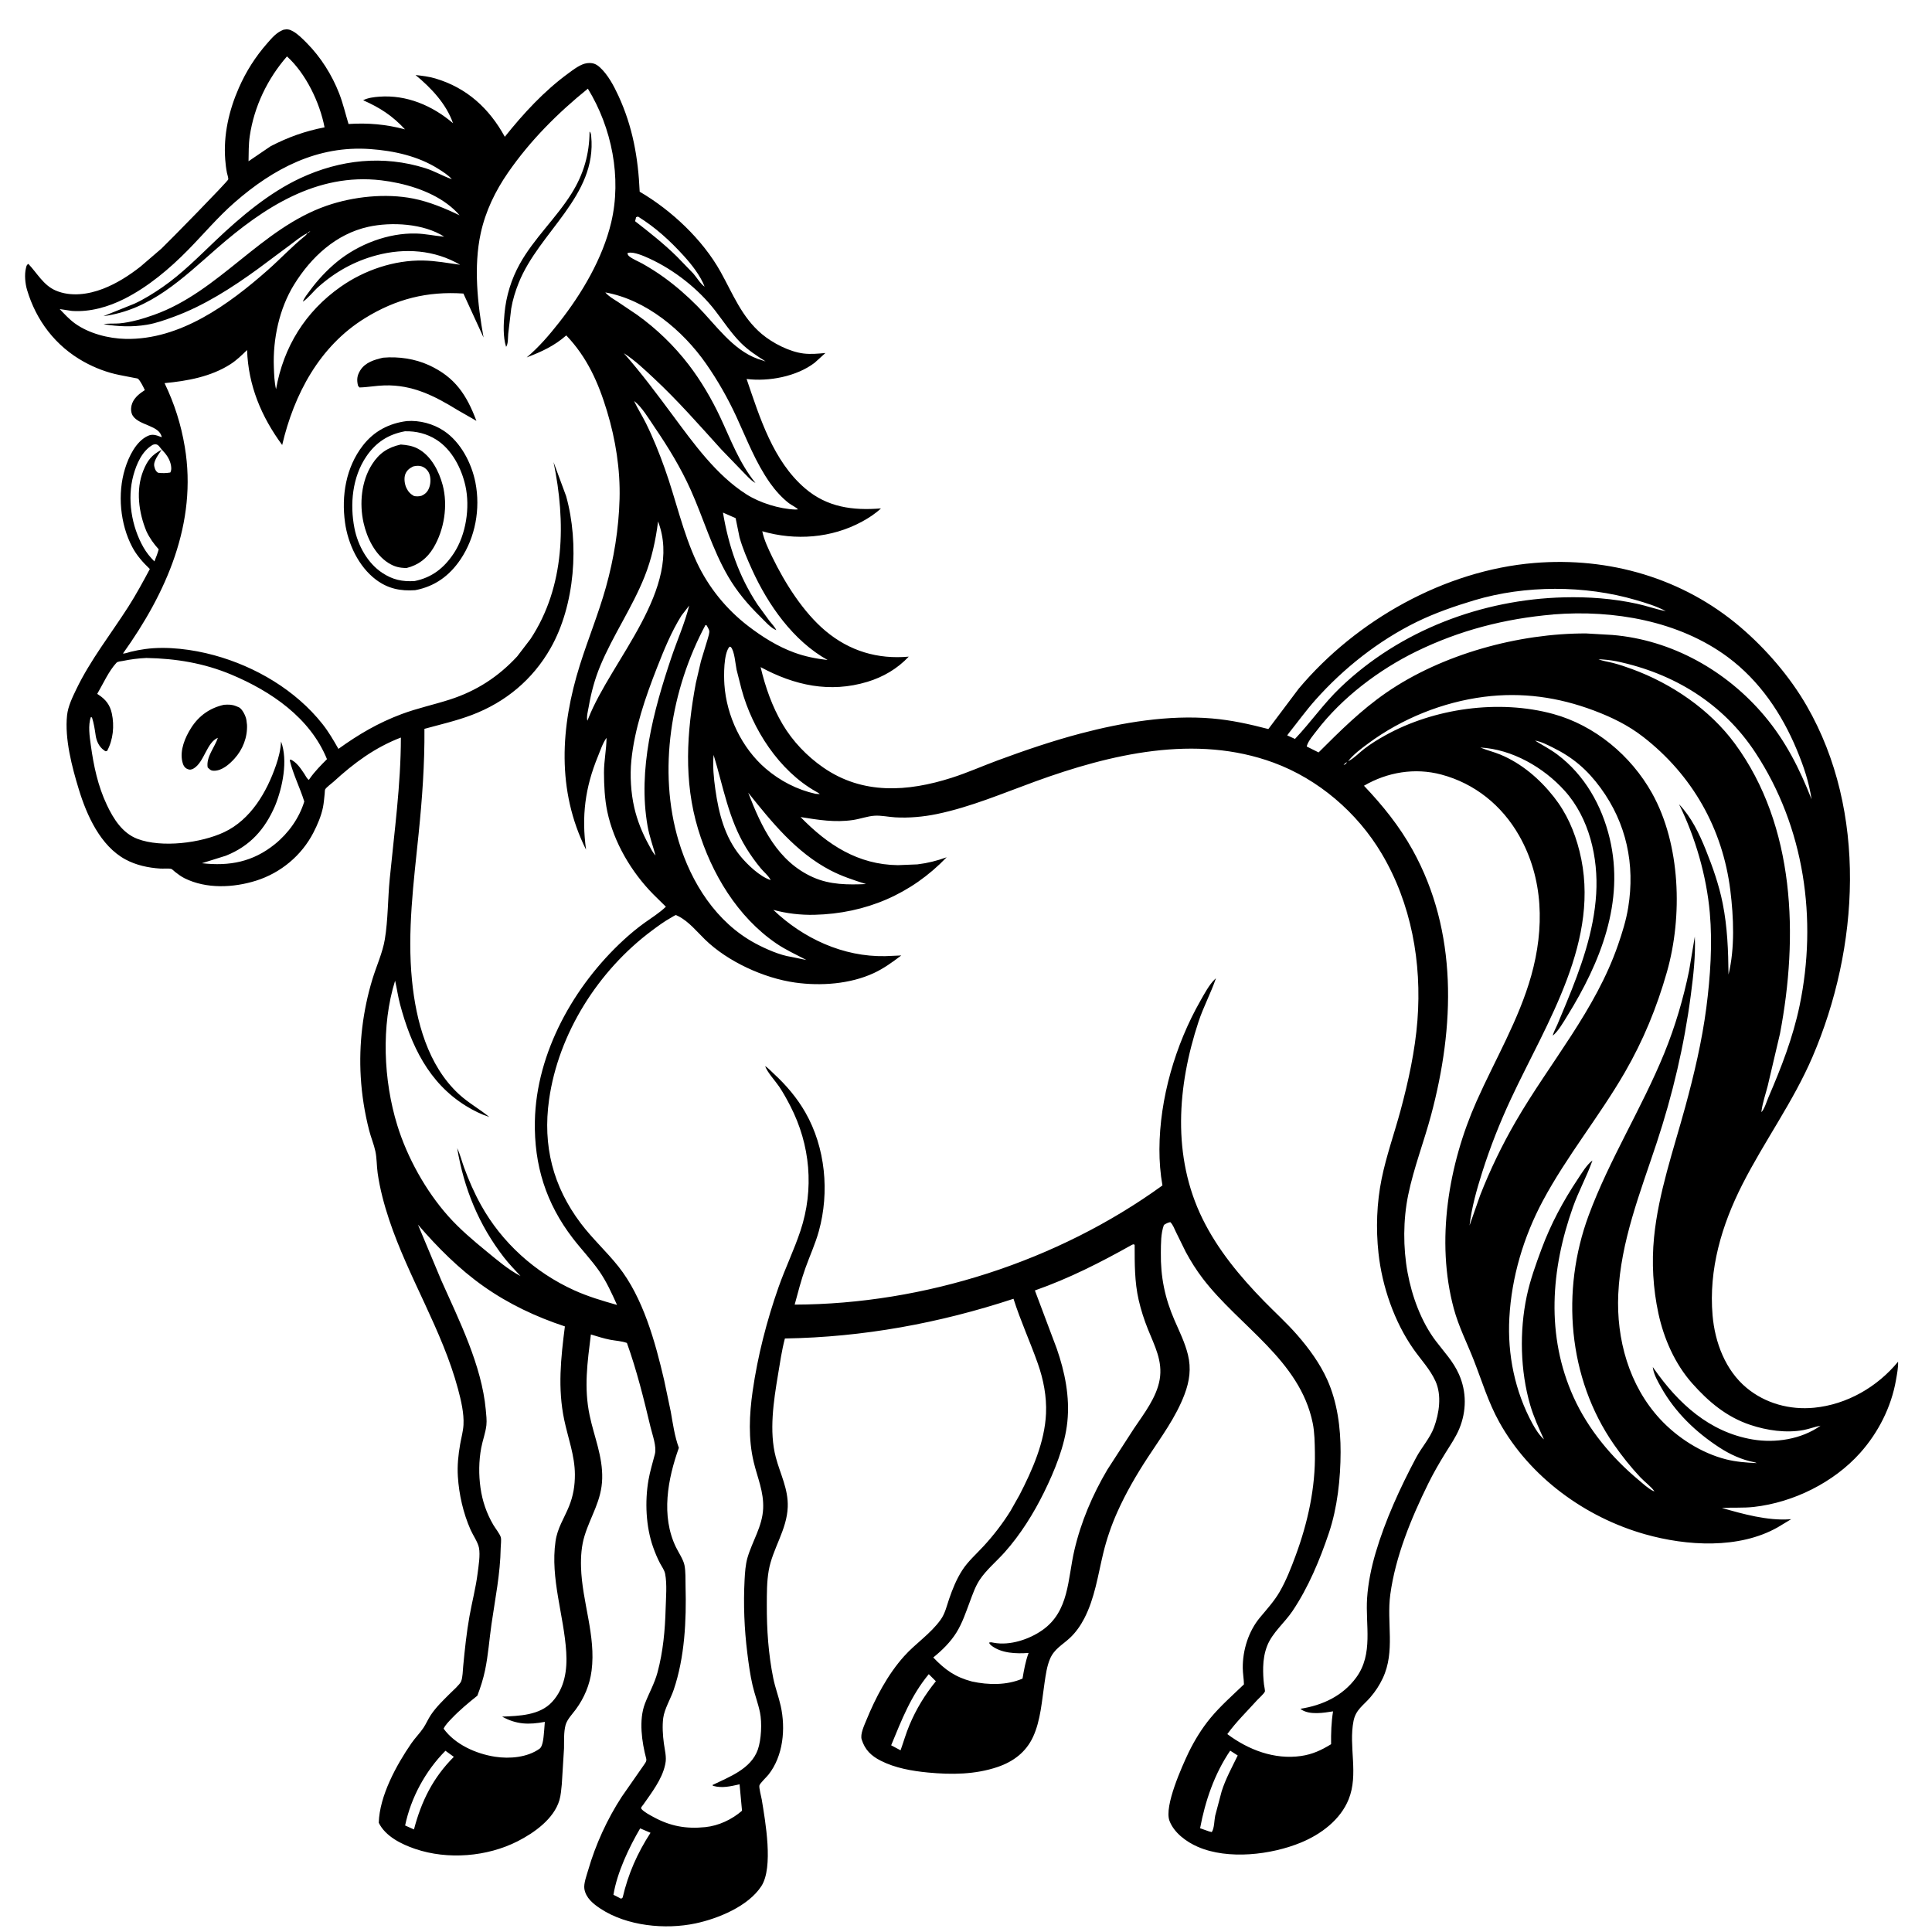 <svg version="1.1" xmlns="http://www.w3.org/2000/svg" style="display: block;" viewBox="0 0 2048 2048" width="1024" height="1024">
<path transform="translate(0,0)" fill="rgb(255,255,255)" d="M 0 0 L 0 2048 L 2048 2048 L 2048 0 L 0 0 z"/>
<path transform="translate(0,0)" fill="rgb(0,0,0)" d="M 1260.02 1857.6 C 1266.39 1844.63 1273.93 1832.3 1283.15 1821.15 C 1293.7 1808.39 1306.69 1796.99 1318.63 1785.5 C 1318.53 1779.7 1317.43 1773.96 1317.38 1768.16 C 1317.23 1749.25 1323.43 1729.24 1335.61 1714.63 C 1342.93 1705.84 1350.75 1697.3 1356.5 1687.34 C 1363.36 1675.46 1368.6 1662.05 1373.35 1649.2 C 1386.29 1614.18 1394.53 1577.11 1393.84 1539.64 C 1393.66 1529.44 1393.56 1518.42 1391.51 1508.42 C 1377.81 1441.61 1313.85 1406.17 1274.98 1355.28 C 1268.22 1346.43 1262.32 1337.04 1257.02 1327.25 L 1246.42 1305.72 C 1244.77 1302.26 1243.35 1298.2 1240.56 1295.5 C 1237.75 1296.07 1236.16 1297.01 1233.78 1298.5 C 1230.44 1307.79 1230.69 1317.97 1230.55 1327.74 C 1230.2 1353.52 1234.76 1375.86 1245.03 1399.5 C 1250.32 1411.66 1256.03 1423.03 1259.24 1436 C 1262.87 1450.68 1260.94 1464.09 1255.68 1478.03 C 1246.48 1502.46 1230.82 1523.36 1216.65 1545.02 C 1204.55 1563.52 1193.43 1582.66 1184.39 1602.87 C 1178.08 1616.96 1173.05 1631.67 1169.43 1646.68 C 1163.81 1669.98 1160.51 1694.15 1149.34 1715.67 C 1145.44 1723.2 1140.41 1730.39 1134.2 1736.21 C 1126.18 1743.74 1117.57 1747.84 1113.05 1758.5 C 1109.71 1766.37 1108.58 1775.13 1107.31 1783.51 C 1104.45 1802.46 1103.2 1823.73 1095.01 1841.3 C 1087.49 1857.43 1074.12 1867.42 1057.54 1873.06 C 1033.68 1881.16 1008.61 1881.32 983.816 1878.96 C 966.858 1877.35 948.88 1874.22 933.56 1866.41 C 923.467 1861.27 916.847 1854.89 913.411 1843.88 C 911.682 1838.34 916.12 1828.96 918.313 1823.6 C 928.168 1799.53 940.853 1775.3 958.281 1755.78 C 970.591 1741.99 986.289 1732.11 997.194 1716.85 C 1001.82 1710.39 1003.56 1702.43 1006.09 1695 C 1009.72 1684.38 1013.92 1674.02 1020 1664.54 C 1026.01 1655.16 1035.16 1647.13 1042.7 1638.93 C 1053.36 1627.34 1062.77 1615.09 1071.12 1601.74 L 1080.72 1584.74 C 1094.4 1558.27 1107.5 1528.55 1108.82 1498.39 C 1109.61 1480.35 1106.11 1462.33 1100.12 1445.37 C 1091.99 1422.31 1081.75 1400.11 1074.36 1376.76 C 995.62 1402.68 914.935 1417.49 832.027 1418.85 C 828.692 1431.44 826.82 1444.65 824.677 1457.5 C 820.084 1485.03 815.095 1517.25 822.385 1544.81 C 827.097 1562.62 835.687 1578.31 835.036 1597.39 C 834.211 1621.56 818.891 1641.78 814.879 1664.84 C 812.78 1676.91 812.9 1689.01 812.853 1701.23 C 812.754 1727.34 814.514 1753.44 819.713 1779.08 C 821.729 1789.02 825.385 1798.47 827.582 1808.32 C 832.967 1832.48 830.298 1861.51 814.5 1881.35 C 812.708 1883.6 805.575 1890.37 805.008 1892.61 C 804.388 1895.06 806.996 1904.56 807.483 1907.54 C 811.287 1930.86 820.033 1979.42 807.071 1999.39 C 793.249 2020.7 761.269 2033.79 737.329 2038.88 C 705.173 2045.71 664.417 2041.67 636.502 2023.24 C 628.792 2018.14 621.085 2011.97 619.461 2002.34 C 618.525 1996.79 621.945 1987.74 623.503 1982.35 C 631.337 1955.26 643.661 1928.33 659.066 1904.66 L 682.442 1871.1 C 683.82 1869 685.725 1866.96 685.016 1864.27 C 680.405 1846.79 676.968 1823.44 683.631 1805.98 C 687.987 1794.57 693.779 1784.76 697.014 1772.71 C 702.942 1750.64 705.002 1727.84 705.609 1705.06 C 705.909 1693.77 707.239 1679.33 705.071 1668.31 C 704.26 1664.19 701.598 1660.84 699.682 1657.21 C 696.845 1651.82 694.345 1645.75 692.31 1640 C 684.617 1618.26 683.495 1591.52 687.415 1568.9 C 689.021 1559.64 691.852 1550.6 694.186 1541.5 C 696.286 1533.31 691.541 1521.01 689.555 1512.66 C 682.482 1482.91 674.899 1452.36 664.561 1423.59 C 659.119 1421.55 652.5 1421.3 646.744 1420.17 C 639.851 1418.83 633.075 1416.62 626.358 1414.59 C 622.713 1444.18 618.808 1470.77 625.065 1500.5 C 629.832 1523.15 638.948 1543.65 638.346 1567.36 C 637.75 1590.78 626.275 1606.58 619.68 1627.94 C 616.373 1638.64 615.597 1649.97 615.908 1661.12 C 616.94 1698.09 631.923 1733.91 627.098 1771 C 625.139 1786.06 619.325 1799.92 610.297 1812.14 C 606.646 1817.08 601.072 1822.74 599.5 1828.72 C 597.462 1836.47 598.048 1845.37 597.88 1853.36 L 595.527 1891.44 C 594.903 1897.05 594.587 1902.9 592.968 1908.34 C 587.058 1928.16 566.27 1942.89 548.704 1951.82 C 516.252 1968.31 474.626 1971.63 440.159 1959.94 C 425.514 1954.98 408.47 1946.55 401.51 1932.19 C 402.257 1903.79 420.239 1870.93 436.062 1848 C 440.022 1842.26 445.094 1837.24 448.915 1831.5 C 451.813 1827.14 453.799 1822.24 456.776 1817.83 C 462.453 1809.42 469.397 1802.82 476.526 1795.69 C 479.53 1792.69 487.456 1785.73 488.827 1782.28 C 490.499 1778.07 490.572 1770.8 491.002 1766.28 C 492.691 1748.52 494.543 1730.79 497.679 1713.21 C 500.374 1698.1 504.358 1683.15 506.274 1667.92 C 507.272 1659.99 509.241 1648.48 507.722 1640.69 C 506.551 1634.68 501.385 1627.43 498.837 1621.65 C 491.029 1603.92 486.592 1584.44 485.351 1565.14 C 484.607 1553.58 485.798 1542.3 487.785 1530.92 C 488.944 1524.29 490.93 1517.18 491.311 1510.5 C 492.015 1498.16 488.683 1484.25 485.506 1472.4 C 468.744 1409.88 432.969 1354.33 412.5 1292.93 C 407.204 1277.05 402.666 1260.09 400.328 1243.5 C 399.267 1235.97 399.501 1227.9 397.938 1220.5 C 396.37 1213.08 393.271 1205.85 391.37 1198.46 C 386.556 1179.75 383.54 1160.81 382.402 1141.53 C 380.346 1106.71 384.635 1071.3 394.795 1037.94 C 398.984 1024.18 405.601 1009.85 407.937 995.726 C 411.366 974.993 411.067 952.73 413.123 931.695 C 417.977 882.006 424.932 831.781 424.949 781.818 C 397.434 792.395 375.238 808.813 353.687 828.574 C 351.549 830.534 345.807 834.653 344.673 836.835 C 344.297 837.558 344.272 840.481 344.177 841.338 C 343.643 846.116 343.312 851.107 342.36 855.822 C 340.512 864.976 336.517 874.25 332.268 882.525 C 319.758 906.892 297.566 925.318 271.5 933.537 C 247.515 941.099 218.789 942.465 195.721 931.023 C 192.036 929.195 188.847 926.791 185.612 924.279 C 184.861 923.696 182.404 921.307 181.599 921.105 C 178.455 920.315 173.337 920.95 169.945 920.728 C 157.165 919.889 144.339 917.183 133 911.051 C 106.459 896.697 91.976 864.323 83.553 836.77 C 76.297 813.034 68.43 783.157 71.093 758.199 C 72.104 748.725 76.791 739.146 80.87 730.656 C 95.725 699.736 117.506 672.117 135.954 643.289 C 144.267 630.297 151.563 616.776 158.837 603.19 C 151.508 596.16 145.024 588.995 140.23 579.946 C 127.283 555.507 124.388 523.261 132.486 496.938 C 136.357 484.354 143.991 468.005 156.67 462.097 C 161.521 459.837 165.326 461.172 170.006 462.941 L 171.462 463.5 C 169.286 450.796 147.739 451.284 140.815 440.784 C 138.839 437.786 138.58 433.399 139.382 429.982 C 141.053 422.862 146.531 418.156 152.371 414.313 L 153.532 413.563 C 152.003 410.311 148.91 403.748 146.164 401.372 C 145.901 401.145 143.151 400.748 142.754 400.666 L 126.686 397.527 C 113.47 394.903 100.64 389.998 88.872 383.472 C 58.889 366.845 38.29 339.78 28.636 307.145 C 26.687 300.555 25.795 291.033 27.477 284.333 C 28.029 282.131 28.08 280.902 30.04 279.716 C 39.295 289.43 46.045 302.401 59 307.949 C 74.981 314.793 93.554 312.171 109.311 306.078 C 123.641 300.536 136.884 292.037 148.926 282.595 L 171.229 263.435 C 178.734 256.327 241.666 192.192 241.981 190.112 C 242.202 188.656 240.878 184.77 240.568 183.189 C 239.652 178.51 239.115 174.003 238.748 169.252 C 236.727 143.095 242.676 117.085 253.171 93.186 C 260.858 75.682 270.783 60.073 283.426 45.701 C 288.585 39.837 293.097 34.396 300.553 31.5 C 304.565 30.73 306.9 31.097 310.5 33.129 C 315.955 36.208 320.783 41.182 325.164 45.589 C 340.036 60.552 351.952 79.513 359.579 99.151 C 363.656 109.648 366.192 120.669 369.453 131.435 C 390.328 130.118 409.14 131.758 429.322 137.13 C 415.957 122.675 402.941 114.242 384.952 106.259 C 390.002 103.679 396.192 102.935 401.787 102.503 C 431.008 100.245 458.399 111.963 480.208 130.604 C 473.049 110.031 456.961 93.116 440.502 79.539 C 447.597 80.325 454.635 81.147 461.5 83.182 C 494.872 93.077 518.615 114.904 535.125 144.997 C 554.82 120.316 576.909 96.358 602.502 77.694 C 607.967 73.708 615.601 67.697 622.5 66.95 C 628.239 66.329 631.81 67.652 636.004 71.48 C 644.431 79.17 650.766 91.149 655.5 101.405 C 670.681 134.292 676.505 167.284 678.082 203.203 C 711.716 222.865 744.746 253.861 763.792 288.027 C 776.918 311.572 786.206 336.076 807.5 354.034 C 818.929 363.673 836.965 372.98 852 374.753 C 859.567 375.646 867.416 374.877 874.972 374.21 L 863.515 384.577 C 844.462 399.139 814.782 404.692 791.431 401.724 C 805.386 442.598 819.473 488.544 853.358 517.636 C 876.818 537.778 903.968 541.344 933.877 538.93 C 927.853 544.547 921.041 548.99 913.823 552.915 C 881.469 570.51 843.118 573.317 808.032 563.146 C 809.901 572.347 814.565 582.058 818.65 590.501 C 831.966 618.02 851.545 649.101 875.131 668.848 C 900.623 690.19 930.354 699.011 963.31 696.069 C 951.338 708.835 936.246 717.673 919.5 722.745 C 879.554 734.843 842.066 726.528 806.275 707.167 C 811.291 728.277 818.545 749.136 829.658 767.853 C 840.384 785.919 855.338 801.523 872.557 813.5 C 914.451 842.641 962.208 839.358 1008.82 824.476 C 1025.38 819.187 1041.28 812.083 1057.57 806.05 C 1086.42 795.369 1115.89 785.327 1145.63 777.495 C 1190.14 765.777 1238.62 757.682 1284.71 761.581 C 1305.31 763.323 1324.6 767.647 1344.52 772.817 L 1376.71 729.984 C 1437.67 657.394 1531.37 604.637 1626.37 596.78 C 1705.61 590.227 1784.06 612.792 1844.99 664.826 C 1872.14 688.014 1897.39 717.3 1915.24 748.297 C 1979.7 860.281 1970.92 1004.84 1921.29 1120.4 C 1900.87 1167.95 1870.23 1209.75 1846.91 1255.7 C 1825 1298.85 1811.19 1345.53 1815.4 1394.34 C 1817.86 1422.94 1828.95 1452.54 1851.5 1471.23 C 1871.45 1487.77 1897.36 1494.76 1923.05 1492.25 C 1957.85 1488.84 1990 1470.27 2012.04 1443.46 C 2012.31 1449.71 2010.87 1456.82 2009.8 1462.98 C 2004.88 1491.44 1991.01 1518.69 1971.85 1540.13 C 1943.76 1571.57 1901.05 1592.66 1859.21 1597.4 C 1848 1598.67 1836.52 1597.84 1825.24 1598.49 C 1847.71 1604.96 1873.71 1612.15 1897.21 1610.5 L 1898.78 1610.38 L 1884.5 1618.98 C 1843.4 1642.31 1787.94 1638.84 1743.96 1626.42 C 1680.33 1608.45 1621.59 1565.67 1589.3 1507.49 C 1577.59 1486.39 1571.08 1464.41 1562.38 1442.12 C 1555.16 1423.63 1546.27 1406.42 1541.07 1387.12 C 1521.78 1315.51 1535.48 1234.34 1565.18 1167.45 C 1584.78 1123.33 1610.07 1080.94 1623.17 1034.25 C 1637.19 984.297 1636.4 931.497 1610.23 885.61 C 1592.09 853.804 1563.33 830.462 1527.74 821.026 C 1499.85 813.632 1470.69 818.447 1445.86 832.916 C 1465.61 853.707 1483.35 875.636 1497.32 900.796 C 1545.68 987.894 1542.02 1088.43 1517.02 1182 C 1509.45 1210.33 1498.64 1237.98 1492.74 1266.72 C 1487.32 1293.13 1487.26 1322.55 1492.1 1349 C 1496.69 1374.05 1506.55 1401.08 1522.01 1421.5 C 1530.97 1433.33 1540.46 1443.06 1546.57 1456.85 C 1554.77 1475.35 1554.64 1495.83 1546.92 1514.5 C 1543.15 1523.63 1537.38 1531.91 1532.2 1540.27 C 1525.67 1550.84 1519.49 1561.53 1513.99 1572.69 C 1496.04 1609.13 1479.19 1649.94 1473.76 1690.3 C 1469.73 1720.2 1479.21 1750.55 1465.79 1779 C 1462.26 1786.48 1458.07 1792.88 1452.69 1799.15 C 1445.22 1807.87 1437.18 1812.32 1434.81 1824.22 C 1429.37 1851.54 1440.41 1880.53 1429.62 1907.35 C 1420.85 1929.12 1400.25 1944.44 1379.12 1953.17 C 1347.57 1966.21 1301.96 1971.67 1269.86 1957.78 C 1257.72 1952.53 1244.49 1942.9 1239.69 1930.11 C 1233.86 1914.55 1253.12 1872.17 1260.02 1857.6 z M 478.97 189.942 L 480.893 191.08 L 481.918 191.786 L 480.893 191.08 L 478.97 189.942 C 475.127 185.547 469.705 182.213 464.8 179.099 C 443.329 165.464 417.526 159.807 392.452 158.016 C 336.512 154.021 289.866 178.647 248.824 214.476 C 231.058 229.986 215.961 248.004 199.493 264.794 C 179.852 284.817 157.075 304.016 131.926 316.726 C 114.956 325.303 95.475 330.948 76.248 329.591 L 63.272 327.626 C 68.327 332.898 73.386 338.455 79.314 342.754 C 94.184 353.537 115.077 358.884 133.219 359.253 C 190.944 360.424 242.414 322.846 283.949 286.199 C 297.323 274.4 309.28 261.444 323.213 250.214 C 324.349 249.299 325.158 248.276 325.975 247.08 C 327.323 246.767 327.987 245.898 329 244.997 L 330.022 244.037 L 331.936 242.944 L 333 242.005 L 334.804 241.005 L 333 242.005 L 331.936 242.944 L 330.022 244.037 L 329 244.997 C 327.829 245.618 326.64 245.907 325.975 247.08 C 319.209 250.286 313.059 255.553 307.047 260.011 L 273.16 285.227 C 245.753 305.103 216.218 324.101 184.292 335.775 C 175.075 339.145 165.503 342.617 155.788 344.233 C 139.963 346.865 125.505 346.182 109.814 343.69 C 115.22 342.566 121.077 343.306 126.592 342.802 C 138.802 341.684 151.625 337.886 163.145 333.793 C 232.502 309.152 276.598 242.192 346.339 218.054 C 374.451 208.324 408.778 204.666 438.203 210.51 C 454.986 213.843 471.824 220.826 487.182 228.273 C 483.521 223.856 478.908 219.778 474.326 216.335 C 454.931 201.764 427.936 193.947 404.067 191.13 C 335.631 183.053 279.461 220.074 230.141 263.076 C 193.65 294.894 159.864 328.425 109.596 335.146 L 142.381 321.97 C 152.63 317.288 162.888 310.84 172.177 304.431 C 192.774 290.218 210.669 271.98 228.752 254.815 C 255.186 229.722 285.259 204.293 318.393 188.845 C 360.619 169.159 406.387 164.191 451.062 178.341 C 460.505 181.332 468.841 186.306 478.055 189.621 L 478.97 189.942 z M 470.836 250.87 L 472.995 251.895 L 470.836 250.87 C 449.111 236.887 414.897 235.003 390.311 240.461 C 356.091 248.057 329.756 272.599 311.76 301.669 C 296.017 327.099 289.173 359.538 290.29 389.136 C 290.581 396.866 290.815 405.033 292.606 412.576 C 300.541 367.676 323.649 330.342 361.088 304.015 C 386.168 286.378 417.792 275.572 448.607 276.175 C 461.974 276.437 474.565 278.835 487.732 280.666 C 460.673 264.844 429.063 262.647 399.087 270.626 C 375.684 276.855 355.209 288.294 337.187 304.389 C 332.05 308.977 326.639 316.18 321.024 319.82 C 322.46 315.678 326.023 311.417 328.633 307.866 C 336.767 296.798 346.598 286.258 357.226 277.537 C 379.97 258.876 411.529 246.761 441.1 247.546 C 450.687 247.801 459.752 249.832 469.206 250.727 L 470.836 250.87 z M 746.922 303.857 L 747.787 304.995 L 746.922 303.857 C 742.423 292.099 733.056 280.232 724.622 270.978 C 710 254.934 694.845 241.095 676.325 229.585 L 674.314 230.217 L 673.222 234.5 C 688.535 246.39 703.939 258.54 717.751 272.172 L 734.897 289.895 C 738.468 293.972 742.595 301.031 746.922 303.857 z M 672.108 425 C 675.895 433.114 680.819 440.724 684.795 448.78 C 692.374 464.135 698.865 480.365 704.638 496.496 C 716.393 529.336 723.839 564.527 738.627 596.066 C 751.116 622.703 769.935 645.869 793.248 663.755 C 807.964 675.046 824.228 685.242 841.706 691.66 C 853.614 696.032 864.714 698.136 877.299 699.645 C 840.776 679.241 814.224 641.249 797.238 603.936 C 792.169 592.801 787.28 581.467 783.956 569.67 L 779.782 549.254 L 766.371 543.362 C 772.313 578.757 783.098 610.644 802.936 640.749 L 815.525 658.036 C 817.828 661.006 821.354 664.563 822.902 667.945 C 817.251 666.064 810.306 657.958 805.937 653.681 C 792.681 640.705 781.149 627.047 771.777 610.932 C 754.898 581.908 745.752 549.458 732.046 519 C 721.599 495.785 708.233 473.853 693.88 452.866 C 687.843 444.041 680.553 431.427 672.108 425 L 671.005 423.264 L 672.108 425 z M 845.914 539.972 C 844.298 537.969 838.689 535.274 836.421 533.531 C 828.973 527.808 821.845 519.875 816.425 512.209 C 800.915 490.275 791.694 465.718 780.521 441.556 C 771.566 422.192 760.68 403.065 748.476 385.592 C 723.747 350.188 684.972 317.745 641.674 309.957 C 645.28 314.281 650.331 316.978 655 320.029 L 675.322 333.705 C 695.888 348.422 714.605 366.492 729.997 386.555 C 742.956 403.446 754.22 422.61 763.289 441.867 C 774.827 466.37 783.543 490.679 800.847 511.953 L 799.477 511.161 C 795.351 508.671 791.563 504.115 788.118 500.744 L 764.662 476.454 C 741.301 450.681 718.721 424.815 693.24 401.056 C 683.112 391.613 672.975 381.888 661.274 374.395 C 679.72 395.268 696.358 417.646 712.953 440 C 735.283 470.08 759.228 503.639 791.317 524.061 C 805.449 533.055 826.18 539.512 842.995 540.124 L 845.914 539.972 L 846.995 540.748 L 845.914 539.972 z M 1765.81 647.832 L 1766.99 648.747 L 1765.81 647.832 C 1756.08 642.542 1744.37 639.051 1733.78 635.956 C 1679.99 620.239 1616.79 620.192 1563 636.273 C 1542.16 642.504 1520.86 649.867 1501.34 659.467 C 1461.14 679.249 1424.27 708.394 1394.52 741.822 C 1384.45 753.132 1375.65 765.357 1366.21 777.156 L 1364.5 779.536 L 1372.72 783.287 C 1389.47 765.645 1403.07 745.837 1420.8 728.849 C 1484.1 668.192 1570.72 635.431 1657.83 633.206 C 1683.95 632.539 1709.78 634.475 1735.34 640.013 C 1745.58 642.231 1755.56 645.921 1765.81 647.832 z M 548.215 695.847 L 562.366 677.349 C 599.158 621.52 599.872 553.102 586.773 489.841 L 600.12 525.941 C 614.161 576.156 609.607 641.421 583.603 687.143 C 564.669 720.434 535.881 744.362 500.199 757.892 C 483.883 764.079 466.722 767.994 449.915 772.606 C 450.237 809.752 447.517 846.85 443.759 883.782 C 438.509 935.38 431.592 987.347 436.732 1039.26 C 440.998 1082.35 453.493 1129.21 486.201 1159.62 C 496.376 1169.08 508.117 1175.4 518.68 1184.09 C 509.932 1181.21 501.699 1177.12 493.875 1172.28 C 454.413 1147.89 435.646 1108.08 424.08 1064.66 C 421.864 1056.34 420.765 1047.91 418.821 1039.56 C 403.9 1087.19 406.494 1145.37 421.136 1192.84 C 431.663 1226.97 451.361 1262.44 475.129 1289.14 C 487.422 1302.95 501.487 1314.81 515.745 1326.5 C 527.222 1335.91 538.594 1345.71 551.772 1352.67 C 545.839 1346.21 539.564 1339.83 534.199 1332.89 C 507.464 1298.33 491.83 1259.98 484.635 1217.08 C 487.751 1223.56 489.399 1230.63 491.86 1237.38 C 496.891 1251.16 502.73 1264.53 509.854 1277.37 C 531.966 1317.21 567.133 1348.9 608.558 1367.7 C 623.22 1374.36 638.619 1378.91 654.076 1383.29 C 648.533 1371.03 642.952 1358.55 635.228 1347.47 C 626.745 1335.31 616.31 1324.47 607.272 1312.71 C 578.733 1275.58 566.054 1235.08 566.988 1188.4 C 568.441 1115.75 608.526 1044.74 661.059 996.418 C 667.964 990.066 675.256 983.995 682.864 978.5 C 690.721 972.825 698.839 967.901 705.876 961.157 L 692.623 948.116 C 669.314 924.517 650.637 892.966 643.763 860.319 C 640.988 847.14 640.28 832.441 640.242 819 C 640.207 806.588 642.885 794.426 642.942 782.129 L 643.75 781.005 L 642.942 782.129 C 638.935 787.579 636.322 795.699 633.75 801.975 C 620.165 835.117 616.382 865.217 621.242 900.719 C 589.941 837.909 594.106 770.349 614.743 704.82 C 623.43 677.235 634.488 650.401 642.294 622.526 C 650.777 592.229 655.929 560.305 656.762 528.851 C 657.59 497.565 652.561 465.993 643.532 436.092 C 634.338 405.644 622.416 378.746 600.264 355.543 C 587.564 366.696 574.007 372.904 558.335 378.867 C 571.419 367.837 582.238 355.143 592.774 341.731 C 616.825 311.116 638.755 274.082 647.86 235.929 C 659.21 188.372 648.519 135.351 623.161 93.994 C 591.092 119.962 562.18 148.83 538.621 182.846 C 525.022 202.481 514.678 223.842 509.577 247.267 C 501.877 282.627 506.225 322.426 512.595 357.78 L 491.236 311.17 C 452.776 308.612 419.928 316.887 386.947 337.223 C 338.659 366.997 311.679 417.99 299.127 471.727 C 276.945 441.539 263.18 408.604 261.92 371.058 C 256.389 376.396 250.776 381.906 244.282 386.075 C 223.628 399.333 198.451 403.896 174.446 406.13 C 184.927 427.942 191.913 449.878 195.899 473.786 C 209.337 554.388 176.288 628.533 130.303 692.8 C 132.776 692.877 136.104 691.521 138.568 690.914 C 143.52 689.694 148.594 688.739 153.646 688.039 C 177.05 684.8 204.225 688.36 226.972 694.567 C 270.827 706.534 313.363 731.551 341.806 767.459 C 348.369 775.743 353.543 784.686 358.746 793.847 C 380.226 778.401 400.906 766.244 425.783 756.943 C 442.533 750.681 460.084 746.976 477.074 741.482 C 505.129 732.409 528.212 717.446 548.215 695.847 z M 1627.17 785.064 C 1635 789.897 1643.34 794.197 1650.71 799.714 C 1679.75 821.447 1698 853.81 1706.32 888.619 C 1722.44 956.052 1696.47 1020.27 1661.41 1076.87 C 1657.3 1083.51 1651.96 1092.93 1646.02 1097.87 C 1646.86 1093.85 1649.31 1089.77 1650.92 1085.96 L 1660.5 1062.98 C 1675.73 1026.06 1689.61 987.712 1692.03 947.528 C 1694.34 909.236 1684.76 867.2 1658.54 838.148 C 1636.29 813.484 1602.95 794.226 1569.18 792.397 C 1576.07 795.332 1583.51 797.009 1590.51 799.927 C 1613.03 809.315 1632.1 825.714 1647.1 844.725 C 1660.69 861.954 1669 881.063 1674.32 902.237 C 1697.84 995.933 1639.62 1083.52 1601.73 1164.71 C 1589.8 1190.26 1579.67 1215.92 1571.14 1242.83 C 1565.36 1261.07 1560 1280.03 1557.77 1299.1 L 1569.04 1266.99 C 1579.47 1240.26 1592.35 1213.64 1606.74 1188.82 C 1643.08 1126.1 1691.24 1071.03 1715.21 1001.53 C 1719.67 988.61 1723.8 975.424 1725.98 961.901 C 1733.35 916.334 1724.12 872.721 1696.73 835.266 C 1682.68 816.055 1667.56 803.036 1646.24 792.51 C 1640.35 789.606 1633.69 786.064 1627.17 785.064 L 1625.01 784.005 L 1627.17 785.064 z M 1428 808 L 1429.04 806.952 L 1430.38 806.247 C 1435.85 803.27 1440.96 797.856 1445.96 793.986 C 1453.08 788.479 1460.43 783.984 1468.27 779.616 C 1520.12 750.736 1588.88 741.093 1646.48 756.848 C 1690.65 768.933 1728.94 800.979 1751.17 840.734 C 1781.6 895.169 1783.77 971.44 1767 1030.35 C 1756.26 1068.05 1741.96 1102.9 1722.32 1136.87 C 1695.37 1183.46 1660.67 1225.72 1635.35 1273.14 C 1615.01 1311.22 1602.32 1353.81 1599.97 1397 C 1597.86 1435.91 1605.82 1474.82 1624.5 1509.2 C 1627.58 1514.86 1631.83 1521.56 1636.66 1525.83 C 1631.24 1513.95 1625.76 1502.07 1622.1 1489.5 C 1611.51 1453.18 1610.57 1411.03 1618.4 1374.05 C 1622.02 1356.96 1628.02 1340.32 1634.09 1323.98 C 1643.94 1297.49 1656.93 1273.26 1672.58 1249.79 C 1676.76 1243.51 1681.96 1234.69 1688.04 1230.16 L 1687.46 1231.8 C 1681.59 1247.94 1673.21 1263.19 1667.41 1279.52 C 1643.96 1345.5 1638.59 1415.86 1668.05 1481.04 C 1683.36 1514.93 1708.44 1545.06 1736.88 1568.75 C 1741.2 1572.35 1747.35 1578.14 1752.45 1580.44 L 1753.82 1580.9 L 1754.99 1581.9 L 1753.82 1580.9 C 1750.07 1575.65 1743.3 1570.76 1738.71 1565.87 C 1728.54 1555.03 1719.24 1543.34 1710.76 1531.13 C 1661.9 1460.8 1654.59 1368.06 1684 1288.5 C 1705.93 1229.18 1740.39 1174.84 1764.27 1116.28 C 1775.68 1088.31 1784.43 1058.67 1790.5 1029.06 L 1796.57 992.783 C 1797.48 1013.52 1794.99 1034.44 1792.31 1054.99 C 1785.35 1108.25 1773.05 1160.35 1756.19 1211.34 C 1738.79 1263.94 1717.98 1315.88 1715.43 1371.86 C 1713.26 1419.51 1726.82 1468.56 1759.63 1504.12 C 1777.91 1523.93 1803.39 1540.32 1829.71 1546.96 C 1840.36 1549.65 1851.27 1550.46 1862.19 1550.94 C 1860.35 1550.15 1860.93 1550.26 1859.33 1549.95 C 1846.46 1547.49 1833.74 1541.63 1822.78 1534.5 C 1797.45 1518.02 1775.86 1497.26 1760.97 1470.84 C 1757.62 1464.92 1753.49 1457.77 1752.31 1450.99 L 1752.04 1449.12 L 1753.18 1450.77 C 1779.03 1487.72 1812.01 1518.08 1857.69 1525.86 C 1881.86 1529.98 1909.5 1525.74 1929.83 1511.31 C 1923.81 1512.38 1917.96 1514.76 1911.86 1515.89 C 1893.33 1519.32 1873.03 1516.34 1855.26 1510.4 C 1830.26 1502.05 1811.08 1485.9 1793.82 1466.45 C 1775.47 1445.76 1763.75 1419.05 1757.96 1392.19 C 1752.31 1365.94 1750.72 1338.45 1753.35 1311.71 C 1757.99 1264.56 1774 1218.98 1786.4 1173.49 C 1795.76 1139.18 1804.24 1103.29 1808.8 1068.05 C 1813.05 1035.22 1815.39 1000.53 1812.46 967.514 C 1809 928.533 1797.17 887.592 1779.85 852.511 C 1792.9 866.208 1801.23 883.528 1808.23 900.93 C 1815.66 919.388 1822.21 938.072 1826.12 957.619 C 1831.13 982.692 1832.04 1007.6 1832.29 1033.05 C 1839.15 1005.04 1837.74 972.228 1834.23 943.854 C 1826.1 878.293 1793.87 821.512 1741.75 781.056 C 1725.78 768.666 1708.35 760.22 1689.51 753.143 C 1651.73 738.948 1613.28 733.534 1573.08 738.675 C 1529.42 744.259 1486.06 761.711 1450.59 787.919 C 1443.18 793.396 1434.68 799.643 1429.04 806.952 L 1428 808 C 1425.86 808.612 1425.65 809.331 1424.2 810.943 C 1426.48 810.232 1426.51 809.748 1428 808 z M 694.86 906.845 L 695.76 907.995 L 694.86 906.845 C 692.096 896.454 688.345 886.441 686.476 875.808 C 675.932 815.818 692.595 753.663 711.664 696.993 C 717.772 678.84 725.963 660.523 730.566 641.963 L 722.416 652.486 C 711.616 669.806 703.824 688.956 696.398 707.909 C 684.136 739.208 672.615 772.473 669.265 806.112 C 667.668 822.141 668.75 840.328 672.336 855.995 C 675.489 869.767 680.826 882.988 687.612 895.358 C 689.634 899.042 691.942 903.85 694.86 906.845 z M 817 932.935 L 818.082 933.907 L 818.995 934.752 L 818.082 933.907 L 817 932.935 L 816.325 931.779 C 813.861 927.688 809.574 924.188 806.49 920.5 C 800.877 913.787 795.594 906.337 791.007 898.883 C 772.244 868.391 766.699 833.852 756.457 800.241 C 755.309 811.982 756.638 825.047 758.283 836.718 C 761.865 862.127 768.182 887.08 784.669 907.313 C 792.118 916.454 805.613 929.373 817 932.935 z M 1288.93 1037.05 C 1283.64 1052.6 1275.68 1067.28 1270.48 1083.05 C 1247.96 1151.32 1242.25 1225.91 1274.75 1292.01 C 1290.9 1324.85 1314.51 1353.24 1339.93 1379.28 C 1351.52 1391.15 1364.05 1402.48 1374.96 1414.96 C 1387.42 1429.22 1399.11 1445.17 1406.91 1462.5 C 1417.62 1486.3 1421.14 1513.43 1421.09 1539.32 C 1421.04 1567.37 1417.69 1598.24 1408.7 1624.96 C 1399.14 1653.42 1386.88 1682.88 1370.05 1707.85 C 1361.69 1720.25 1348.88 1730.54 1343.31 1744.5 C 1340.51 1751.53 1339.2 1759.45 1339.02 1767 C 1338.87 1773.22 1339.14 1779.4 1339.87 1785.58 C 1340 1786.67 1341.17 1792.34 1340.84 1793.09 C 1339.76 1795.62 1334.55 1800.08 1332.57 1802.28 C 1321.86 1814.13 1310.43 1825.26 1301 1838.2 C 1323.37 1854.97 1351.02 1865.49 1379.19 1861.42 C 1391.21 1859.68 1400.72 1855.27 1411.01 1848.93 C 1410.88 1837.03 1411.22 1825.88 1413.08 1814.11 C 1403.27 1815.65 1388.6 1818.16 1379.64 1812.29 L 1378.5 1811.39 C 1401.84 1807.71 1423.27 1797.86 1437.65 1778.24 C 1456.03 1753.15 1447.26 1722.75 1449.19 1694 C 1450.26 1678.04 1453.68 1661.46 1458.19 1646.15 C 1468.38 1611.55 1484.22 1577.02 1501.16 1545.14 C 1506.94 1534.26 1515.93 1524.45 1520.13 1513 C 1525.61 1498.04 1528.47 1479.15 1521.69 1464.13 C 1516.06 1451.64 1506.11 1441.18 1498.29 1430.02 C 1477.93 1400.98 1465.09 1363.58 1461.26 1328.43 C 1458.42 1302.4 1459.37 1275.21 1464.6 1249.54 C 1469.55 1225.23 1478.14 1201.18 1484.62 1177.19 C 1492.99 1146.19 1500.06 1113.69 1502.54 1081.65 C 1507.28 1020.44 1496.1 957.759 1464.51 904.657 C 1438.71 861.284 1397.56 825.945 1350.07 808.448 C 1267.26 777.937 1177.32 799.333 1097.33 828.423 C 1062.93 840.934 1029.17 855.423 993.174 862.904 C 978.927 865.866 963.386 867.268 948.9 866.413 C 941.903 866 934.175 864.282 927.23 864.691 C 919.629 865.138 911.799 868.135 904.18 869.252 C 885.021 872.061 867.515 869.129 848.625 866.115 C 877.301 895.547 909.436 916.607 951.82 917.106 L 972.5 916.268 C 983.526 914.917 993.029 912.522 1003.49 908.75 C 965.923 947.881 917.665 968.415 863.337 969.724 C 848.825 970.074 833.733 968.334 819.738 964.494 C 851.503 994.833 893.749 1014.42 938.232 1013.56 L 955.397 1012.83 C 945.988 1019.92 937.064 1026.5 926.295 1031.5 C 901.161 1043.17 870.01 1045.38 842.817 1041.55 C 809.668 1036.88 771.278 1019.3 747.252 995.838 C 738.587 987.374 729.993 976.72 719.073 971.194 C 719.008 971.161 716.581 969.977 716.521 969.985 C 715.48 970.126 712.452 972.141 711.392 972.727 C 704.23 976.685 697.538 981.635 690.984 986.52 C 634.238 1028.82 591.924 1095.43 582.019 1165.81 C 575.176 1214.43 586.134 1257.66 615.674 1296.81 C 627.91 1313.03 642.953 1326.68 655.533 1342.52 C 681.757 1375.53 694.601 1422.64 704.013 1463 L 711.056 1496.5 C 713.287 1509.24 715.144 1522.61 719.619 1534.76 C 707.794 1567.84 700.48 1606.86 716.5 1640 C 719.266 1645.72 724.392 1653.15 725.587 1659.25 C 726.955 1666.23 726.518 1674.42 726.712 1681.55 C 727.695 1717.72 725.835 1756.88 714.132 1791.31 C 710.991 1800.55 704.282 1811.66 703.05 1821.14 C 701.944 1829.64 702.582 1839.55 703.727 1848.05 C 704.641 1854.83 706.792 1862.8 705.306 1869.5 L 705.022 1870.9 C 701.696 1886.35 690.569 1900.51 681.754 1913.21 C 680.709 1914.72 678.673 1916.16 680.193 1917.82 C 683.157 1921.07 688.953 1924.07 692.79 1926.16 C 710.581 1935.86 727.306 1938.91 747.581 1936.84 C 761.818 1935.38 775.784 1928.82 786.571 1919.45 L 783.97 1891.45 C 774.31 1893.55 765.755 1895.8 756 1893.1 L 755.155 1892.25 C 772.924 1883.58 796.087 1875.27 803.343 1854.61 C 807.027 1844.11 807.862 1826.08 805.593 1815.17 C 803.584 1805.51 799.974 1796.12 797.738 1786.47 C 795.143 1775.28 793.616 1763.8 792.192 1752.41 C 788.976 1726.68 787.932 1700.54 789.296 1674.63 C 789.692 1667.12 790.244 1658.52 792.348 1651.29 C 797.489 1633.63 808.189 1618.03 808.979 1599 C 809.716 1581.21 803.022 1566.75 798.979 1549.9 C 793.073 1525.3 794.275 1499.52 797.829 1474.67 C 803.143 1437.53 812.812 1399.9 825.266 1364.52 C 832.38 1344.31 841.786 1324.98 848.527 1304.65 C 863.141 1260.58 859.073 1213.67 837.742 1172.35 C 834.116 1165.33 830.308 1158.31 825.865 1151.76 C 821.503 1145.34 813.683 1137.13 811.054 1130.15 C 814.256 1131.97 817.767 1135.9 820.532 1138.44 C 833.422 1150.29 844.987 1163.95 853.699 1179.18 C 875.083 1216.58 879.425 1263.72 868.028 1304.98 C 864.317 1318.42 858.504 1330.99 853.813 1344.08 C 849.258 1356.79 845.924 1369.93 842.382 1382.95 C 979.713 1382.51 1121.05 1337.15 1232.24 1256.61 C 1229.99 1244.06 1229 1231.01 1229.04 1218.27 C 1229.21 1164.6 1245.95 1107.42 1272.41 1061 C 1276.48 1053.86 1281.84 1043.67 1287.77 1038.1 L 1288.93 1037.05 z M 1866.22 1180.99 L 1867.11 1178.92 C 1870.24 1176.07 1872.79 1167.46 1874.61 1163.23 C 1888.28 1131.53 1900.59 1099.89 1907.65 1065.98 C 1926.73 974.345 1912.73 876.873 1860.92 798 C 1826.45 745.511 1774.27 713.65 1713.28 700.931 C 1706.95 699.7 1700.89 699.118 1694.46 698.816 C 1699.15 700.773 1704.71 701.442 1709.66 702.717 C 1716.51 704.48 1723.16 706.724 1729.8 709.158 C 1771.98 724.625 1812.42 752.035 1839.13 788.399 C 1903.25 875.693 1906.38 993.163 1886.88 1095.64 L 1873.86 1151.05 C 1871.66 1159.61 1868.56 1168.55 1867.33 1177.25 L 1867.11 1178.92 L 1866.22 1180.99 z M 304.195 59.802 C 283.461 83.627 269.386 112.903 264.749 144.284 C 263.464 152.984 263.64 162.152 263.457 170.943 L 286.784 155.076 C 305.403 145.39 323.467 138.984 344.04 134.977 C 339.016 108.789 324.251 77.892 304.195 59.802 z M 665.012 268.5 C 665.368 269.261 665.544 270.136 666.08 270.784 C 668.549 273.769 677.679 277.563 681.408 279.694 C 689.073 284.073 696.505 288.705 703.658 293.887 C 716.523 303.208 728.191 313.356 739.337 324.646 C 758.52 344.075 776.562 370.835 803.28 380.436 L 811.584 383.136 C 802.184 377.14 793.136 371.321 785.222 363.362 C 774.926 353.009 766.951 340.681 758.045 329.175 C 740.256 306.194 714.61 286.065 688.262 274.002 C 682.995 271.591 671.786 266.598 666.13 268.043 L 665.012 268.5 z M 161.992 471.5 C 150.65 477.961 144.71 491.714 141.408 503.806 C 134.606 528.711 139.339 557.895 152.075 580.217 C 155.252 585.786 159.137 590.591 163.668 595.111 C 165.344 590.873 167.078 586.706 168.232 582.288 C 162.903 576.372 158.681 570.515 155.262 563.282 C 147.042 543.541 143.73 519.245 151.911 498.884 C 156.334 487.876 160.868 482.259 171.341 476.746 C 168.417 481.328 162.192 488.914 163.578 494.5 C 164.329 497.529 164.973 499.391 167.5 501.141 C 172.113 501.716 175.912 501.641 180.5 500.897 C 182.064 498.173 181.624 494.561 180.83 491.5 C 179.299 485.598 175.825 481.114 171.7 476.801 C 169.469 474.468 168.12 470.936 164.531 470.936 C 163.792 470.936 162.715 471.291 161.992 471.5 z M 697.579 552.752 C 695.06 572.861 690.762 592.523 683.226 611.376 C 670.099 644.219 649.727 673.506 636.247 705.985 C 630.515 719.798 626.656 734.167 624.111 748.893 C 623.394 753.042 621.454 760.048 622.64 764 L 623.578 761.764 C 647.566 700.244 724.597 623.486 697.579 552.752 z M 1646.22 651.41 C 1595.31 655.752 1547.13 668.167 1501.14 690.667 C 1461.7 709.961 1422.5 739.561 1395.76 774.549 C 1392.46 778.866 1386.92 785.27 1385.38 790.494 L 1385.22 791.344 L 1397.76 797.593 C 1420.7 774.729 1442.74 752.725 1469.5 734.258 C 1528.64 693.436 1609.77 671.296 1681.27 671.467 L 1709.24 673.085 C 1772.17 678.329 1830.18 710.958 1870.55 759.024 C 1892.93 785.673 1907.75 815.089 1920.33 847.309 C 1917.51 828.535 1911.95 812.296 1904.72 794.87 C 1888.85 756.605 1865.18 721.573 1831.68 696.666 C 1779.76 658.074 1710.25 646.267 1646.93 651.292 L 1646.22 651.41 z M 747.834 662.5 C 711.236 730.85 696.918 816.885 719.471 891.85 C 732.697 935.809 759.379 977.816 800.659 1000.01 C 811.398 1005.78 826.668 1012.58 838.812 1014.35 L 854.807 1017.64 C 843.907 1011.81 833.186 1007.13 822.88 1000.08 C 781.763 971.968 754.284 926.025 740.028 879 C 724.523 827.852 727.939 776.038 737.571 724.311 L 743.034 700.851 L 750.095 677.587 C 750.717 675.502 752.332 670.604 751.807 668.5 C 751.382 666.797 749.916 664.6 749.125 662.968 L 747.834 662.5 z M 773.312 685.5 C 766.956 692.8 767.259 716.301 767.894 725.67 C 770.145 758.879 786.255 792.922 811.665 814.724 C 826.858 827.76 845.06 837.164 864.613 841.5 L 868.995 841.771 C 867.708 840.508 866.482 839.944 864.908 839.056 C 825.936 817.047 797.54 773.102 786.046 730.601 L 780.823 710 C 779.6 704.354 778.621 689.666 774.611 685.8 L 773.312 685.5 z M 155.151 697.472 C 146.406 697.876 138.619 698.903 130.085 700.64 C 128.063 701.051 124.81 701.099 123.402 702.618 C 115.216 711.445 109.171 725.124 103.048 735.563 L 104.375 736.421 C 112.005 741.4 116.563 747.143 118.532 756.247 C 121.394 769.475 119.97 784.179 113.5 796.063 C 111.362 796.429 112.225 796.656 110.302 795.338 C 105.068 791.749 102.263 785.588 101.399 779.542 C 100.466 773.013 99.503 766.824 97.5 760.516 L 96.302 760.192 C 93.213 768.865 94.996 780.661 96.227 789.641 C 99.261 811.79 103.703 833.004 113.319 853.336 C 120.278 868.05 129.732 883.167 145.695 889.237 C 171.323 898.983 213.107 893.656 237.536 882.167 C 265.84 868.856 282.8 839.655 292.59 811.142 C 295.535 802.565 297.369 795.094 297.942 786.01 C 305.455 806.156 299.48 834.876 291.557 854.261 C 280.739 879.224 265.051 896.874 239.451 907.082 L 214.027 915.05 C 243.346 918.365 268.186 913.645 291.5 894.758 C 305.738 883.224 317.188 867.257 322.546 849.631 C 318.014 835.098 310.656 820.639 307.162 806 L 308 805.038 C 314.631 808.152 318.621 814.427 322.594 820.302 C 323.816 822.11 325.567 825.894 327.443 826.668 L 328.52 825.111 C 333.798 817.576 340.156 811.245 346.603 804.736 C 328.771 760.95 287.397 732.802 245.293 715.133 C 216.186 702.918 186.529 698.07 155.151 697.472 z M 793.123 840.286 C 807.195 876.77 824.211 913.232 862 930.011 C 879.895 937.957 898.84 937.983 918.041 937.144 C 904.977 932.961 892.303 928.886 880.095 922.488 C 843.862 903.495 818.173 871.599 793.123 840.286 z M 695.852 909.5 L 697.095 909.5 L 695.852 909.5 z M 443.054 1298.17 L 467.715 1357.08 C 486.819 1400.01 510.569 1447.14 514.946 1494.39 C 515.428 1499.6 516.171 1505.64 515.597 1510.81 C 514.707 1518.82 511.617 1526.78 510.126 1534.74 C 507.514 1548.69 507.377 1563.18 509.354 1577.23 C 511.325 1591.23 515.821 1604.29 522.98 1616.5 C 524.891 1619.76 530.161 1626.46 530.907 1629.7 C 531.57 1632.58 530.812 1637.7 530.762 1640.76 C 530.305 1668.54 524.928 1694.3 521.005 1721.62 C 518.671 1737.88 517.549 1754.44 514.178 1770.53 C 512.212 1779.91 509.426 1788.53 506.034 1797.49 C 496.496 1805.11 487.245 1812.79 478.805 1821.64 C 475.825 1824.76 472.07 1828.5 470.24 1832.44 C 482.484 1849.33 504.743 1859.14 524.904 1862.23 C 540.215 1864.57 558.938 1863.01 571.933 1853.73 C 576.001 1850.83 576.298 1839.25 576.851 1834.24 L 577.546 1825.25 C 560.558 1828.43 547.602 1828.13 532.252 1819.69 C 550.172 1818.95 572.101 1818.44 585.282 1804.07 C 598.66 1789.48 601.43 1770.22 600.227 1751.16 C 597.771 1712.25 583.205 1673.2 588.88 1633.83 C 590.941 1619.54 597.997 1609.63 603.198 1596.74 C 607.67 1585.66 609.453 1574.88 609.41 1562.99 C 609.34 1543.09 602.116 1524.29 598.073 1505 C 591.071 1471.58 594.52 1439.51 598.811 1406.05 C 568.049 1395.86 539.243 1382.31 512.695 1363.59 C 486.689 1345.26 463.732 1322.23 443.054 1298.17 z M 1200.01 1319.5 C 1166.71 1338.21 1133.14 1355.28 1097.02 1367.93 L 1120.21 1429.61 C 1128.84 1454.45 1134.15 1480.7 1131.45 1507.09 C 1128.82 1532.71 1117.89 1559.19 1106.62 1582.11 C 1095.62 1604.45 1081.59 1626.88 1064.97 1645.5 C 1056.41 1655.09 1045.45 1664.14 1038.42 1674.82 C 1033.76 1681.91 1031.01 1690.11 1028.04 1698 C 1023.9 1709.01 1020.13 1720.45 1013.89 1730.5 C 1007.54 1740.75 998.627 1749.46 989.295 1756.99 C 1001.93 1770.19 1012.56 1777.76 1030.26 1782.45 C 1047.64 1786.26 1067.32 1786.59 1083.91 1779.39 C 1085.47 1770.22 1087.08 1760.95 1090.36 1752.19 C 1077.31 1753.15 1061.26 1752.71 1050.53 1744.06 C 1049.52 1743.24 1048.94 1742.44 1048.38 1741.28 C 1050.57 1740.61 1051.21 1740.97 1053.45 1741.39 C 1070.5 1744.61 1090.9 1737.86 1104.88 1728.06 C 1133.47 1708.02 1131.69 1674.12 1138.88 1643.28 C 1145.9 1613.15 1158.07 1584.63 1173.77 1558.01 L 1202.07 1514.24 C 1212.6 1498.6 1226.05 1481.37 1229.31 1462.35 C 1232.68 1442.69 1223.94 1426.68 1216.84 1409 C 1212.81 1398.95 1209.47 1388.65 1207.05 1378.08 C 1202.61 1358.7 1202.82 1339.25 1202.77 1319.5 C 1200.97 1318.84 1201.89 1318.86 1200.01 1319.5 z M 984.537 1774.69 C 965.557 1797.71 955.922 1822.82 944.664 1850.08 L 954.637 1855.39 C 957.797 1846.51 960.364 1837.46 964.016 1828.76 C 971.215 1811.61 980.397 1796.61 992.058 1782.18 L 984.537 1774.69 z M 472.205 1855.88 C 451.021 1877.26 435.617 1905.49 429.451 1935.09 L 438.822 1939.28 C 446.656 1909.29 459.099 1884.31 481.08 1862.34 L 472.205 1855.88 z M 1304.06 1855.77 C 1287.43 1880.23 1277.55 1909.03 1272.15 1938.01 L 1281.5 1941.32 L 1284.5 1942.09 C 1287.3 1938.15 1287.1 1929.66 1288.15 1924.74 L 1294.99 1898.93 C 1299.23 1885.52 1305.94 1873.48 1312.03 1860.88 L 1304.06 1855.77 z M 678.601 1938.15 C 666.647 1958.58 654.11 1985 650.278 2008.56 L 658.478 2012.74 L 660.038 2011.5 C 665.913 1986.34 675.542 1964.53 689.574 1942.83 L 678.601 1938.15 z"/>
<path transform="translate(0,0)" fill="rgb(0,0,0)" d="M 536.5 367.676 C 533.051 357.107 533.783 343.255 534.783 332.311 C 536.479 313.761 542.052 295.773 551.133 279.5 C 566.134 252.618 589.688 231.04 605.958 204.971 C 618.612 184.695 624.804 163.451 624.961 139.5 C 625.831 140.006 626.296 141.644 626.49 142.5 C 626.621 143.08 626.632 143.681 626.69 144.273 C 632.969 207.714 571.462 245.799 549.864 299.791 C 546.366 308.535 543.496 317.735 541.924 327.03 L 538.717 354.012 C 538.359 358.006 538.798 364.523 536.5 367.676 z"/>
<path transform="translate(0,0)" fill="rgb(0,0,0)" d="M 321.024 319.82 L 320.11 320.825 L 321.024 319.82 z"/>
<path transform="translate(0,0)" fill="rgb(0,0,0)" d="M 485.5 434.955 C 460.706 419.725 437.477 407.714 407.548 408.543 C 398.624 408.791 389.885 410.533 381 410.724 L 379.5 408.832 C 378.012 402.486 378.44 398.103 381.955 392.5 C 387.225 384.098 397.013 381.239 406.134 379.161 C 422.366 377.754 439.852 380.277 454.688 387.103 C 482.395 399.849 494.603 418.497 505.014 446.128 L 485.5 434.955 z"/>
<path transform="translate(0,0)" fill="rgb(0,0,0)" d="M 440.179 625.609 C 424.588 626.747 411.174 624.003 398.472 614.42 C 380.049 600.519 368.868 576.45 365.752 554.028 C 361.781 525.445 366.71 495.436 384.646 472.274 C 396.421 457.067 412.325 448.737 431.294 446.347 C 444.887 445.365 459.207 449.181 470.568 456.749 C 488.412 468.634 499.982 491.058 504 511.666 C 509.388 539.304 503.963 569.546 488.152 593 C 476.394 610.44 460.853 621.655 440.179 625.609 z M 429.183 457.188 C 411.508 460.448 398.397 469.025 388.32 483.858 C 373.444 505.755 370.737 534.463 375.741 559.967 C 379.295 578.085 389.586 596.979 405.295 607.313 C 416.332 614.574 426.411 616.729 439.494 615.941 C 457.897 612.232 470.746 602.115 481.059 586.508 C 494.055 566.839 498.4 537.882 493.389 515.147 C 489.285 496.527 479.031 476.497 462.5 466.055 C 452.391 459.669 441.049 456.861 429.183 457.188 z"/>
<path transform="translate(0,0)" fill="rgb(0,0,0)" d="M 431.031 602.104 C 423.623 602.097 418.061 600.772 411.738 596.788 C 397.513 587.822 388.959 570.196 385.389 554.21 C 380.829 533.792 382.982 510.048 394.402 492.192 C 402 480.31 411.156 474.246 424.822 471.213 C 431.283 471.729 437.235 472.55 443.069 475.677 C 456.957 483.12 465.334 499.463 469.247 514.167 C 475.002 535.788 470.93 561.601 459.439 580.769 C 452.826 591.8 443.537 599.009 431.031 602.104 z M 437.862 494.5 C 434.158 496.344 431.253 498.544 429.687 502.537 C 428.007 506.818 428.863 513.227 430.822 517.268 C 432.796 521.34 435.075 523.707 439 525.892 C 441.959 526.259 443.964 526.334 446.909 525.5 C 451.289 523.434 453.522 521.057 455.136 516.431 C 456.694 511.966 456.768 505.575 454.66 501.255 C 453.133 498.123 450.214 495.388 446.85 494.346 C 443.84 493.413 440.841 493.717 437.862 494.5 z"/>
<path transform="translate(0,0)" fill="rgb(0,0,0)" d="M 801.88 512.945 L 800.847 511.953 L 801.88 512.945 z"/>
<path transform="translate(0,0)" fill="rgb(0,0,0)" d="M 823.897 668.896 L 822.902 667.945 L 823.897 668.896 z"/>
<path transform="translate(0,0)" fill="rgb(0,0,0)" d="M 237.405 747.107 C 242.077 746.803 245.623 746.729 250.087 748.471 L 251.5 749.056 L 253.511 749.899 C 257.002 751.896 260.379 758.814 261.086 762.659 L 261.297 764 L 261.832 768.352 C 262.416 781.602 257.357 794.522 248.5 804.255 C 243.164 810.119 235.336 817.046 226.94 817.01 C 223.295 816.994 222.674 815.853 220.134 813.5 C 218.303 802.416 227.661 792.128 230.968 782.109 L 231.873 781.181 L 230.968 782.109 C 219.109 786.919 216.611 807.675 205.479 814.5 C 203.152 815.927 201.03 816.297 198.5 815.124 C 195.244 813.616 193.99 810.577 193.247 807.298 C 190.494 795.149 196.182 781.695 202.61 771.592 C 210.846 758.646 222.529 750.422 237.405 747.107 z"/>
<path transform="translate(0,0)" fill="rgb(0,0,0)" d="M 1290.96 1033.99 L 1291.75 1033.01 L 1290.96 1033.99 z"/>
<path transform="translate(0,0)" fill="rgb(0,0,0)" d="M 1290.96 1033.99 L 1290.07 1035.09 L 1290.96 1033.99 z"/>
<path transform="translate(0,0)" fill="rgb(0,0,0)" d="M 1290.07 1035.09 L 1288.93 1037.05 L 1290.07 1035.09 z"/>
<path transform="translate(0,0)" fill="rgb(0,0,0)" d="M 1646.02 1097.87 L 1645.17 1098.99 L 1646.02 1097.87 z"/>
<path transform="translate(0,0)" fill="rgb(0,0,0)" d="M 810.062 1129.09 L 811.054 1130.15 L 810.062 1129.09 z"/>
<path transform="translate(0,0)" fill="rgb(0,0,0)" d="M 1688.04 1230.16 L 1688.9 1229.14 L 1688.04 1230.16 z"/>
<path transform="translate(0,0)" fill="rgb(0,0,0)" d="M 1751.1 1447.01 L 1752.04 1449.12 L 1751.1 1447.01 z"/>
</svg>